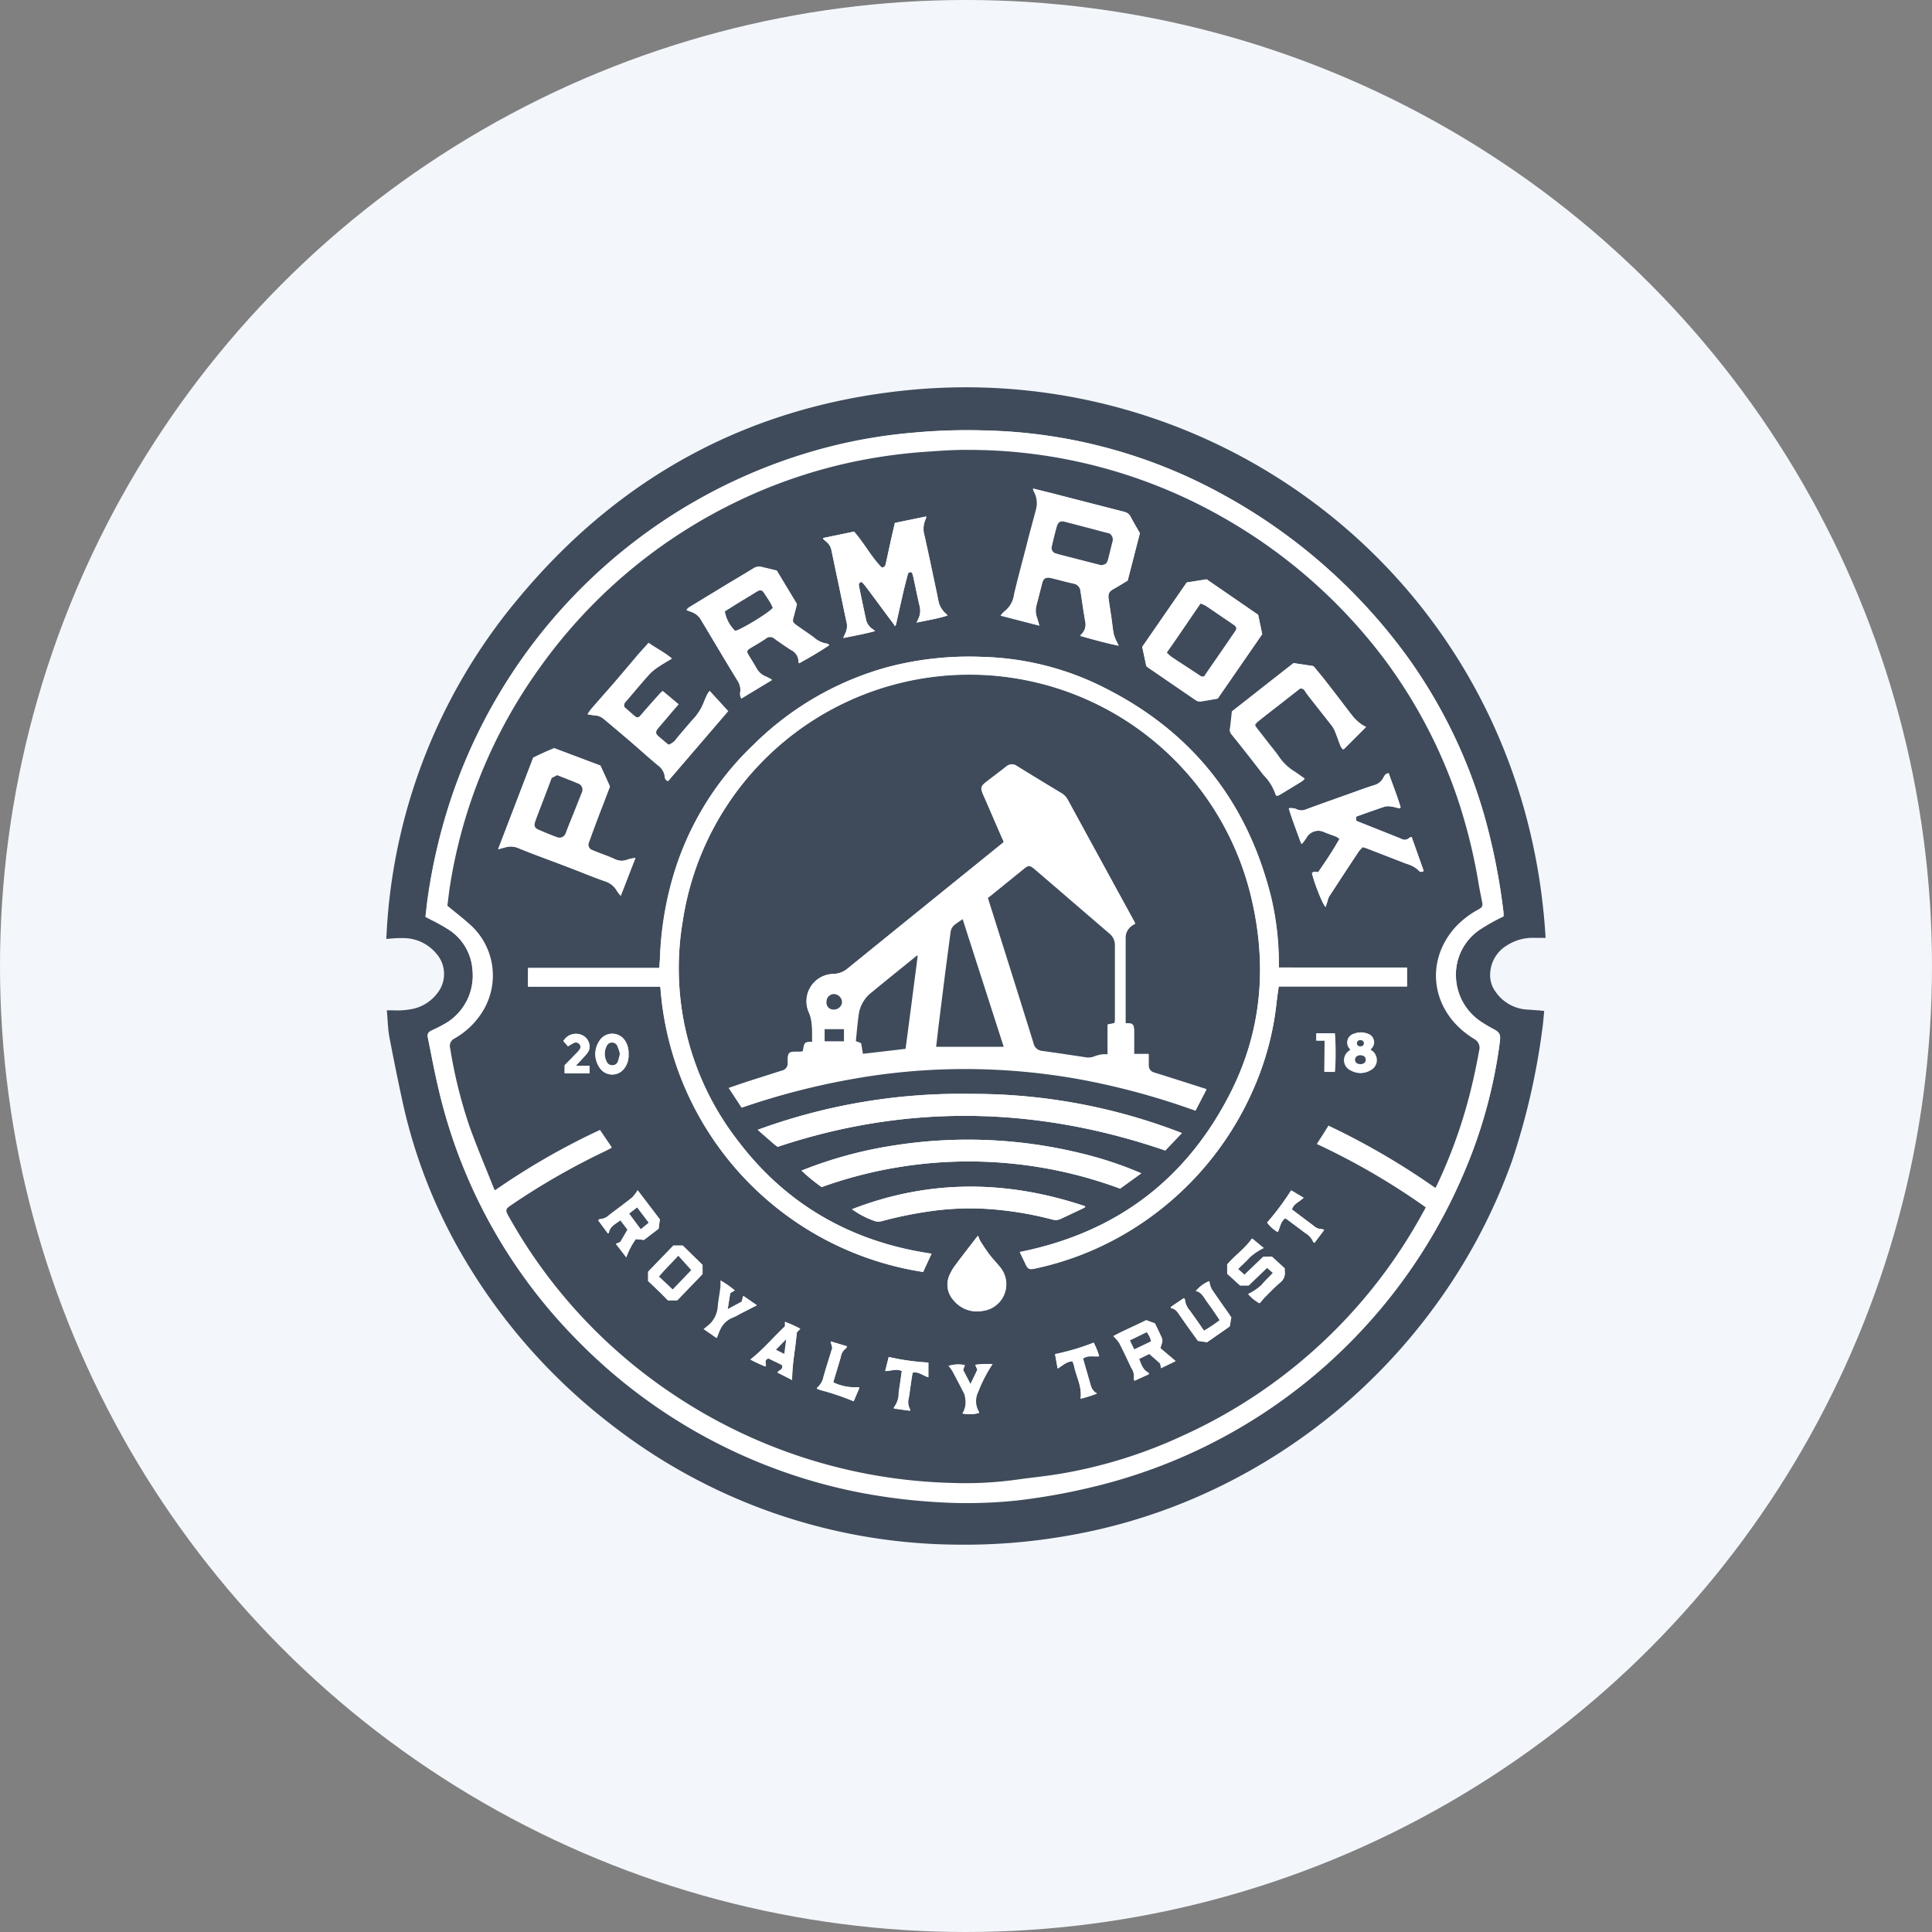 <?xml version='1.0' encoding='utf-8'?>
<svg xmlns="http://www.w3.org/2000/svg" id="Layer_1" data-name="Layer 1" viewBox="0 0 300 300" width="300" height="300"><rect x="0" y="0" width="300" height="300" fill="#808080" stroke="none"/><defs><clipPath id="bz_circular_clip"><circle cx="150.0" cy="150.0" r="150.0" /></clipPath></defs><g clip-path="url(#bz_circular_clip)"><rect x="-1.5" y="-1.5" width="303" height="303" fill="#f3f7fc" /><path d="M240,145.63h-1.62A7.44,7.44,0,0,0,234,146.8a5.34,5.34,0,0,0-2.61,4.53,4.29,4.29,0,0,0,.85,2.68,6.39,6.39,0,0,0,4.81,2.75l2,.14.73.08c-.09.94-.15,1.85-.28,2.74a108.73,108.73,0,0,1-4.71,20.53,88.41,88.41,0,0,1-12.6,23.41,90.37,90.37,0,0,1-33.42,27.47,87.44,87.44,0,0,1-23.37,7.4,91.8,91.8,0,0,1-17,1.32,88.34,88.34,0,0,1-53.54-18.68,90.48,90.48,0,0,1-23-26.13,82,82,0,0,1-9.4-24.18c-.71-3.27-1.37-6.55-2-9.85-.24-1.32-.26-2.69-.39-4.13H61a12,12,0,0,0,3.22-.25,6.46,6.46,0,0,0,3.62-2.32,4.79,4.79,0,0,0-.14-6.3,6.69,6.69,0,0,0-4.78-2.34,18.46,18.46,0,0,0-2.35.08l-.58.05A88,88,0,0,1,80.37,93.07c15.64-18.9,35.69-29.9,60.16-32.44C190.34,55.45,236.82,91.78,240,145.63Zm-6.53-3.34c0-.15,0-.4,0-.65a98.89,98.89,0,0,0-2.26-12.3,79.43,79.43,0,0,0-12.88-27.65,87,87,0,0,0-28.64-25,80,80,0,0,0-36.48-9.83,90.72,90.72,0,0,0-11.18.32,79.62,79.62,0,0,0-13.45,2.3A83.86,83.86,0,0,0,69.93,124.3a88.74,88.74,0,0,0-3.52,15.08c-.15,1-.24,2-.36,3l.78.41A29.29,29.29,0,0,1,70,144.57a8.15,8.15,0,0,1,3.42,6.13,8.63,8.63,0,0,1-4.08,8.1A22,22,0,0,1,67,160c-.52.28-.66.52-.55,1.07.55,2.66,1,5.32,1.67,8a81.68,81.68,0,0,0,21.34,38.76,83.91,83.91,0,0,0,44.16,23.86,91.28,91.28,0,0,0,11.53,1.45,74.6,74.6,0,0,0,12.77-.23,96.87,96.87,0,0,0,11.33-2,83.7,83.7,0,0,0,57.92-48.47,76.6,76.6,0,0,0,5.73-20.68c.14-1.16,0-1.45-1-2a17.93,17.93,0,0,1-1.71-1,8.7,8.7,0,0,1-4.09-6.84,8.47,8.47,0,0,1,3.83-7.72A33.86,33.86,0,0,1,233.47,142.29Z" fill="#3f4b5b" /><path d="M233.47,142.29a33.86,33.86,0,0,0-3.56,2,8.47,8.47,0,0,0-3.83,7.72,8.7,8.7,0,0,0,4.09,6.84,17.93,17.93,0,0,0,1.71,1c1,.55,1.15.84,1,2a76.6,76.6,0,0,1-5.73,20.68,83.7,83.7,0,0,1-57.92,48.47,96.87,96.87,0,0,1-11.33,2,74.6,74.6,0,0,1-12.77.23,91.28,91.28,0,0,1-11.53-1.45,83.91,83.91,0,0,1-44.16-23.86,81.68,81.68,0,0,1-21.34-38.76c-.62-2.64-1.12-5.3-1.67-8-.11-.55,0-.79.55-1.07a22,22,0,0,0,2.3-1.22,8.63,8.63,0,0,0,4.08-8.1A8.15,8.15,0,0,0,70,144.57a29.29,29.29,0,0,0-3.12-1.83l-.78-.41c.12-1,.21-2,.36-3a88.74,88.74,0,0,1,3.52-15.08,83.86,83.86,0,0,1,58.61-54.84A79.62,79.62,0,0,1,142,67.16a90.72,90.72,0,0,1,11.18-.32,80,80,0,0,1,36.48,9.83,87,87,0,0,1,28.64,25,79.43,79.43,0,0,1,12.88,27.65,98.89,98.89,0,0,1,2.26,12.3C233.46,141.89,233.46,142.14,233.47,142.29Zm-10.64,42.13c.08,0,.12-.07.14-.11s.16-.3.23-.45a78.1,78.1,0,0,0,4.5-12c.82-2.9,1.46-5.83,2-8.79a1.53,1.53,0,0,0-.71-1.75c-.34-.21-.68-.43-1-.66-5.76-4.13-6.72-11.53-1.93-16.8a14,14,0,0,1,3.52-2.69c.64-.35.7-.53.57-1.23-.19-.94-.38-1.87-.54-2.81a85.59,85.59,0,0,0-3.3-13.3,78.33,78.33,0,0,0-11.17-21.31,81.93,81.93,0,0,0-25.25-22.24,79.75,79.75,0,0,0-39.44-10.47c-2.39,0-4.78.16-7.17.33a83,83,0,0,0-9.82,1.33,79.23,79.23,0,0,0-19.74,6.72,80.45,80.45,0,0,0-30,25.6A79,79,0,0,0,69.9,137.21c-.19,1.13-.3,2.26-.45,3.38,1.09.9,2.15,1.74,3.18,2.63a10.6,10.6,0,0,1,2.16,14,12.15,12.15,0,0,1-4.25,4,1.28,1.28,0,0,0-.66,1.49,74.19,74.19,0,0,0,3,12.13c1.19,3.31,2.57,6.55,3.86,9.81,0,0,.07.05.14.1a109,109,0,0,1,16.23-9.39L95,178.12a1.21,1.21,0,0,1-.18.17c-.32.17-.63.35-1,.5A109.84,109.84,0,0,0,79.5,187c-1,.71-1.08.81-.45,1.93a80.11,80.11,0,0,0,25.72,27.69,81.4,81.4,0,0,0,42.75,13.59,58.45,58.45,0,0,0,10.41-.51c2.28-.32,4.59-.54,6.86-.93A74.3,74.3,0,0,0,183.5,223,80.15,80.15,0,0,0,221,188.28l.44-.8a107.94,107.94,0,0,0-16.92-9.84c.63-1,1.21-1.9,1.81-2.86A113.38,113.38,0,0,1,222.83,184.42Z" fill="#fff" /><path d="M222.83,184.42a113.38,113.38,0,0,0-16.55-9.64c-.6,1-1.18,1.87-1.81,2.86a107.94,107.94,0,0,1,16.92,9.84l-.44.8A80.15,80.15,0,0,1,183.5,223a74.3,74.3,0,0,1-18.71,5.82c-2.27.39-4.58.61-6.86.93a58.45,58.45,0,0,1-10.41.51,81.4,81.4,0,0,1-42.75-13.59,80.11,80.11,0,0,1-25.72-27.69c-.63-1.12-.6-1.22.45-1.93a109.84,109.84,0,0,1,14.32-8.22c.33-.15.64-.33,1-.5a1.21,1.21,0,0,0,.18-.17l-1.83-2.71A109,109,0,0,0,76.9,184.8c-.07-.05-.12-.07-.14-.1-1.29-3.26-2.67-6.5-3.86-9.81a74.19,74.19,0,0,1-3-12.13,1.28,1.28,0,0,1,.66-1.49,12.15,12.15,0,0,0,4.25-4,10.6,10.6,0,0,0-2.16-14c-1-.89-2.09-1.73-3.18-2.63.15-1.12.26-2.25.45-3.38a79,79,0,0,1,13.78-33.42,80.45,80.45,0,0,1,30-25.6,79.23,79.23,0,0,1,19.74-6.72,83,83,0,0,1,9.82-1.33c2.39-.17,4.78-.36,7.17-.33a79.75,79.75,0,0,1,39.44,10.47,81.93,81.93,0,0,1,25.25,22.24,78.33,78.33,0,0,1,11.17,21.31,85.59,85.59,0,0,1,3.3,13.3c.16.94.35,1.87.54,2.81.13.7.07.88-.57,1.23a14,14,0,0,0-3.52,2.69c-4.79,5.27-3.83,12.67,1.93,16.8.32.23.66.45,1,.66a1.53,1.53,0,0,1,.71,1.75c-.54,3-1.18,5.89-2,8.79a78.1,78.1,0,0,1-4.5,12c-.07.15-.15.31-.23.45S222.91,184.37,222.83,184.42Zm-67-53.66c-.25.21-.47.4-.7.58q-11.73,9.51-23.47,19a3.58,3.58,0,0,1-2.35.9,4.24,4.24,0,0,0-3.75,5.92c.68,1.49.49,3.06.55,4.61-1.22.05-1.22.05-1.45,1.47a1.85,1.85,0,0,1-.41.07c-.24,0-.47,0-.7,0-1,0-1.24.18-1.24,1.21V165a1.15,1.15,0,0,1-.94,1.25L115.9,168l-2.74.93,2,3.05a114.18,114.18,0,0,1,17.37-4.55,99.46,99.46,0,0,1,17.9-1.52,100.66,100.66,0,0,1,17.83,1.72,113.66,113.66,0,0,1,17.38,4.77l1.7-3.29-2.27-.73c-1.94-.62-3.88-1.24-5.82-1.84a1.15,1.15,0,0,1-.89-1.16c0-.3,0-.59,0-.89s0-.53,0-.85H176.1c0-.2,0-.35,0-.49,0-1,0-2.08,0-3.12s-.23-1.18-1.2-1.15c0,0-.07,0-.13-.08v-10c0-1.06,0-2.12,0-3.18a2.36,2.36,0,0,1,1.23-2.09l.28-.15c-.12-.25-.19-.4-.27-.54l-10.26-18.73a2.61,2.61,0,0,0-1-1c-2.29-1.38-4.57-2.76-6.84-4.17a1.32,1.32,0,0,0-1.69.09c-1,.78-2,1.53-3,2.3s-1,1-.53,2.14c1,2.21,1.93,4.42,2.89,6.64C155.71,130.34,155.78,130.53,155.87,130.76Zm42.72,19.47v-.68a44.36,44.36,0,0,0-1.2-10.27c-3.9-15.67-13.29-26.81-27.95-33.48A44.44,44.44,0,0,0,152.55,102a49.78,49.78,0,0,0-14.49,1.52,47.34,47.34,0,0,0-21.13,12.18,46,46,0,0,0-12.57,20.88,51.61,51.61,0,0,0-1.88,11.77c0,.63-.07,1.26-.11,1.95H82c0,1,0,1.94,0,2.91h20.55a48.26,48.26,0,0,0,40.81,44.3c.44-1,.85-1.87,1.3-2.84C132.15,192.84,122,187,114.48,177a43.63,43.63,0,0,1-8.47-33.9A45,45,0,0,1,194.44,140c2.3,10.23,1.43,20.17-3.32,29.59-6.85,13.57-17.82,21.83-32.77,24.83.32.68.63,1.28.9,1.9s.57.87,1.33.7a47,47,0,0,0,13.34-5,48.43,48.43,0,0,0,20.48-22.36,45.34,45.34,0,0,0,3.83-14c.09-.79.21-1.58.33-2.46h19.92v-2.91ZM177,82.79c-.51-.89-1-1.73-1.49-2.57a1.47,1.47,0,0,0-1-.75l-6-1.54-5.35-1.38-2.75-.68c0,.1,0,.14,0,.17s.11.28.18.41a3.73,3.73,0,0,1,.24,2.78c-.47,1.83-1,3.64-1.44,5.47-.65,2.51-1.33,5-1.93,7.55A4.08,4.08,0,0,1,155.91,95a3.44,3.44,0,0,0-.54.61l6,1.55c-.13-.46-.23-.82-.35-1.18a3.22,3.22,0,0,1-.12-1.87c.31-1.16.6-2.33.9-3.5.2-.8.59-1,1.4-.84,1.17.29,2.33.6,3.5.87a1.26,1.26,0,0,1,1.06,1.11c.24,1.57.46,3.14.73,4.7a2.13,2.13,0,0,1-.66,2.13s0,.11-.07.19c1.94.54,3.86,1.09,5.94,1.51a5.78,5.78,0,0,1-.28-.55,6.26,6.26,0,0,1-.49-1.21c-.17-.85-.24-1.72-.37-2.58s-.31-1.92-.43-2.89.08-1.18.87-1.63,1.41-.84,2.09-1.25Zm-59.34,92.65,2.47,2.16c.18.15.37.28.63.48,20.08-6.7,40.15-6.3,60.19.57l2.58-2.71a89.6,89.6,0,0,0-32.71-6.08A91.62,91.62,0,0,0,117.65,175.44ZM96.39,139.1l2.27-5.85a6.68,6.68,0,0,0-1.2.24,2.37,2.37,0,0,1-2-.06c-1.13-.52-2.33-.9-3.47-1.39a.88.88,0,0,1-.55-1.29c.56-1.55,1.13-3.09,1.72-4.64.5-1.3,1-2.6,1.54-4-.49-1.09-1-2.2-1.48-3.25l-7.17-2.7c-.61.26-1.16.48-1.7.73s-1.06.51-1.56.74c-1.81,4.74-3.61,9.42-5.45,14.22l1.11-.3a2.92,2.92,0,0,1,1.87.06c.89.36,1.77.71,2.66,1.05,1.9.72,3.81,1.42,5.7,2.15,1.74.66,3.46,1.38,5.22,2a3.21,3.21,0,0,1,1.88,1.5A5.44,5.44,0,0,0,96.39,139.1Zm28.07,42.67a28.31,28.31,0,0,0,3.14,2.56,67.54,67.54,0,0,1,46.34.24l3.29-2.38a57.34,57.34,0,0,0-9.25-3.08,73.9,73.9,0,0,0-29-1.27A65,65,0,0,0,124.46,181.77Zm3.37-98.23,0,.16.51.45a2.2,2.2,0,0,1,.76,1.22c.27,1.27.53,2.53.79,3.79.52,2.46,1,4.93,1.56,7.39a2.58,2.58,0,0,1-.2,1.85c-.1.17-.16.36-.3.68,1.7-.35,3.26-.62,4.95-1.08-.24-.19-.35-.28-.47-.36a2.44,2.44,0,0,1-1-1.7c0-.21-.1-.42-.14-.62-.29-1.39-.59-2.78-.87-4.16-.07-.32-.15-.65.36-.79a3.33,3.33,0,0,1,.46.46c1.53,2,3,4.07,4.56,6.11a2.86,2.86,0,0,1,.16.31c.12-.17.17-.22.18-.28.36-1.57.7-3.14,1.06-4.7.23-1,.49-2,.75-3,.08-.34.26-.53.68-.34.06.2.14.42.19.64.32,1.53.61,3.07,1,4.6a2.87,2.87,0,0,1-.24,2c-.07.14-.13.28-.23.52,1.66-.38,3.23-.59,4.79-1.11-.21-.28-.49-.46-.67-.71a3.87,3.87,0,0,1-.59-1,9.22,9.22,0,0,1-.31-1.36c-.65-3.11-1.29-6.22-2-9.32a3.62,3.62,0,0,1,.21-2.65,1.21,1.21,0,0,0,.05-.33l-4.86,1c-.24,1-.48,2-.7,3.06s-.47,2.15-.7,3.22c-.07.29-.13.6-.65.64-1.62-1.64-2.72-3.79-4.29-5.57Zm.93,16.65c-.07-.1-.08-.15-.11-.16a.43.43,0,0,0-.23-.1,3.94,3.94,0,0,1-2.07-1c-.9-.64-1.81-1.25-2.7-1.89-.57-.41-.6-.58-.41-1.25s.34-1.26.52-2l-3.14-5.21L118.19,88a1.63,1.63,0,0,0-1.26.28c-1.3.8-2.61,1.57-3.91,2.35l-6.08,3.69a2.47,2.47,0,0,0-.34.36c.28.11.46.2.66.26a2.81,2.81,0,0,1,1.67,1.37c1.86,3.1,3.7,6.22,5.59,9.3a2.61,2.61,0,0,1,.43,1.79,1.38,1.38,0,0,0,.17,1l4.77-2.88c-.42-.22-.71-.39-1-.51a2.76,2.76,0,0,1-1.39-1.24c-.4-.7-.83-1.38-1.25-2.07s-.27-.8.29-1.14c.79-.49,1.61-.94,2.38-1.46a1,1,0,0,1,1.34,0c.84.6,1.69,1.19,2.56,1.75a2,2,0,0,1,1.17,1.93s0,0,.14.13C125.68,102.12,127.25,101.22,128.76,100.19ZM178,103.43a2.53,2.53,0,0,0,.26.23c2.49,1.71,5,3.43,7.49,5.13a1.19,1.19,0,0,0,.72.14c.87-.12,1.74-.29,2.62-.44l6.91-10-.63-3-8-5.51-3.09.49-6.91,10Zm-74.24,17.85,9.33-10.86-2.87-3.13a3.87,3.87,0,0,0-.36.54c-.2.43-.4.85-.56,1.29a8.25,8.25,0,0,1-1.72,2.64c-.83.95-1.63,1.94-2.47,2.89a2.47,2.47,0,0,1-1.28,1c-.49-.41-1-.84-1.52-1.28s-.56-.73-.1-1.29c.67-.8,1.36-1.57,2-2.36.37-.44.75-.87,1.18-1.36l-2.46-2.06c-.16.15-.28.23-.38.34q-1.49,1.69-3,3.4c-.34.39-.63.46-1,.13s-1.08-.94-1.57-1.37a.77.77,0,0,1,.22-.86c1.23-1.43,2.43-2.88,3.69-4.28a8.36,8.36,0,0,1,1.47-1.18c.61-.42,1.25-.78,2-1.22-1.18-1-2.44-1.59-3.62-2.44-.54.61-1,1.15-1.52,1.7-1.3,1.53-2.59,3.07-3.9,4.59-1.16,1.34-2.34,2.67-3.5,4a9.07,9.07,0,0,0-.55.8c.48.07.84.14,1.19.17a2.32,2.32,0,0,1,1.33.55c1.32,1.13,2.65,2.25,4,3.38,1.48,1.27,2.92,2.58,4.42,3.83a2.55,2.55,0,0,1,1.06,1.72A.69.69,0,0,0,103.73,121.28Zm113.57,4.24.16-.15c-.53-1.79-1.24-3.53-1.85-5.29-.53,0-.68.43-.86.74a2.24,2.24,0,0,1-1.34,1.09c-.91.28-1.81.6-2.7.92-2.67,1-5.34,1.92-8,2.88a1.72,1.72,0,0,1-1.3,0,2.16,2.16,0,0,0-1.32-.19c.53,1.77,1.19,3.44,1.8,5.14a4.07,4.07,0,0,0,.21.41,8.05,8.05,0,0,0,.75-1,2.1,2.1,0,0,1,2.75-.85c.63.26,1.27.47,1.9.72a2.76,2.76,0,0,1,.46.33c-1,1.83-2.17,3.53-3.32,5.18-.64-.12-.64-.12-.95.13.33,1.46,1.66,4.89,2.12,5.26.1-.32.2-.6.29-.88a3.12,3.12,0,0,1,.24-.71q2.28-3.52,4.59-7a5.48,5.48,0,0,1,.65-.71l.57.18,6.27,2.43a4.33,4.33,0,0,1,1.82,1,.52.52,0,0,0,.8.09q-.93-2.59-1.87-5.27c-.19.07-.32.08-.38.15a1,1,0,0,1-1.22.14c-2.28-.92-4.56-1.82-6.84-2.73a.59.59,0,0,1-.17-.13l0-.59c1.49-.53,3-1.07,4.44-1.56a2.48,2.48,0,0,1,1.05,0C216.49,125.3,216.89,125.43,217.3,125.52Zm-5.19-12.64a5.71,5.71,0,0,1-.75-.43,7.68,7.68,0,0,1-1.12-1c-.91-1.12-1.76-2.28-2.64-3.42-.67-.87-1.35-1.73-2-2.59l-1.65-2-3.06-.46c-3.2,2.5-6.37,5-9.56,7.5-.09.86-.18,1.7-.28,2.54a1.11,1.11,0,0,0,.22.89c1.67,2.11,3.33,4.23,5,6.36a7.67,7.67,0,0,1,1.88,3c0,.09.12.17.19.27a1.4,1.4,0,0,0,.31-.09c1.2-.72,2.39-1.44,3.58-2.18a1.64,1.64,0,0,0,.35-.38c-.65-.45-1.22-.88-1.83-1.26a7.84,7.84,0,0,1-2.19-2.18c-.5-.71-1.05-1.38-1.59-2.06l-2-2.58a1.11,1.11,0,0,1-.09-.28,3.38,3.38,0,0,1,.45-.5c1-.81,2-1.59,3.05-2.39l3.52-2.75a.7.7,0,0,1,.83.36,6.8,6.8,0,0,0,.47.68c1.24,1.59,2.49,3.16,3.73,4.75a4,4,0,0,1,.5.94c.3.73.54,1.47.83,2.2a3.34,3.34,0,0,0,.39.53Zm-79.82,74.89a13.53,13.53,0,0,0,3.45,1.8,1.8,1.8,0,0,0,1.17.05,62.43,62.43,0,0,1,8.34-1.65,44.06,44.06,0,0,1,7.87-.26,53.12,53.12,0,0,1,10.33,1.67,1.8,1.8,0,0,0,1.29-.13l3.33-1.57a4,4,0,0,0,.41-.23l0-.15C156.36,183.23,144.31,183.11,132.29,187.77Zm19.59,4.1-.29.32c-1.08,1.41-2.18,2.81-3.24,4.24a7,7,0,0,0-.85,1.41,3.6,3.6,0,0,0,.58,4.09,4.66,4.66,0,0,0,4.44,1.63,4.17,4.17,0,0,0,2.77-6.79c-.48-.59-1-1.14-1.49-1.74s-1.06-1.48-1.55-2.24A4.4,4.4,0,0,1,151.88,191.87Zm44.27,3.28c-1,.91-1.93,1.85-2.91,2.79l-1-.9c.64-.64,1.29-1.19,1.83-1.82a9.5,9.5,0,0,1,2.15-1.44l-1.8-1.48c-1.1,1.6-2.64,2.63-3.82,4v1.46l2,1.82h1.31l2.86-2.75.92.79c-.63.66-1.25,1.24-1.78,1.89a8.26,8.26,0,0,1-2.07,1.39,6.17,6.17,0,0,0,1.77,1.44c.33-.39.62-.77,1-1.12.7-.7,1.39-1.42,2.15-2.06a1.88,1.88,0,0,0,.72-1.84c0-.08,0-.16,0-.38l-2-1.83ZM178.37,213.4l0-.16c-.94-.44-1.17-1.33-1.52-2.2l1.61-.78,1.68,1.48.14.73,2.24-1.08-2.37-2a7.24,7.24,0,0,0,.27-.84,1.26,1.26,0,0,0,0-.67c-.35-.79-.73-1.56-1.1-2.33L178,205c-1.71.86-3.47,1.59-5.11,2.48a6.42,6.42,0,0,1,.94,1.1c.65,1.26,1.24,2.55,1.85,3.83a2.32,2.32,0,0,1,.39,1.68c0,.06,0,.15.09.32ZM97.25,195.24a11.41,11.41,0,0,1,1.47-2.83l1.27.12,2.28-1.73.19-1.45L99,184.83a6.18,6.18,0,0,1-.88,1.14c-1.16.93-2.36,1.8-3.54,2.7a2.2,2.2,0,0,1-1.47.64c-.06,0-.12.09-.24.18l1.48,2,.16,0c.16-1.09,1.06-1.42,1.81-2l1.11,1.45-1.12,1.92-.69.29Zm3.39,3.67c1.06,1,2.1,2,3.08,3h1.46c1.33-1.38,2.64-2.73,3.92-4.07v-1.43l-3.07-3h-1.47l-3.92,4.06Zm81.19,4v.19c.86.1,1.16.8,1.58,1.37.22.31.44.62.65.94l2,2.78,1.41.21,3.5-2.44.24-1.4-.37-.55c-.89-1.27-1.78-2.53-2.65-3.81a3.62,3.62,0,0,1-.32-.87c0-.13-.06-.27-.09-.41a5.56,5.56,0,0,0-2.06,1.53c.77.12,1.1.72,1.48,1.28s.66.94,1,1.4L189.4,205a25,25,0,0,1-2.46,1.64c-.76-1.08-1.46-2.11-2.19-3.12a3.22,3.22,0,0,1-.79-1.83s-.06,0-.16-.11ZM123,214.29c0-2.61.53-5,.74-7.38l.54-.59a19.9,19.9,0,0,0-2.36-1.07l0,.69c-1.78,1.67-3.35,3.59-5.37,5.16a20.83,20.83,0,0,0,2.36,1.09c.07-.51-.27-1.08.46-1.25l2.07,1c.26.71-.42.75-.69,1.18Zm15-3.58-.56,2.18c.93,0,1.73-.41,2.58,0-.16,1.13-.32,2.26-.49,3.39a3.4,3.4,0,0,1-.73,2.23.79.79,0,0,0,0,.2l2.42.34.13-.12a2.35,2.35,0,0,1-.24-1.91c.16-1,.29-2.05.45-3.07,0-.29.1-.57.15-.82.94-.18,1.57.47,2.43.72v-2.28A36.21,36.21,0,0,1,138,210.71Zm28.54.68c.08.25.19.5.25.76.34,1.65,1.27,3.18,1,5.06a20.49,20.49,0,0,0,2.55-.8c-.87-.51-1-1.31-1.18-2-.12-.4-.24-.81-.35-1.22-.22-.74-.43-1.49-.64-2.21.8-.58,1.66-.24,2.51-.36a12.56,12.56,0,0,0-.85-2.1,36,36,0,0,1-6,1.78l.4,2.23C165,212.05,165.62,211.39,166.55,211.39Zm33-22.23c.12.08.23.14.32.21l2.85,2.13a2.78,2.78,0,0,1,1.21,1.41s.07,0,.18.08l1.5-2c-.22-.08-.32-.14-.41-.13a1.75,1.75,0,0,1-1.21-.49l-2.08-1.56-1.32-1c.3-.93,1.19-1.17,1.82-1.81l-1.93-1.15a41.23,41.23,0,0,1-3.73,5,5.69,5.69,0,0,0,1.66,1.48C198.78,190.59,198.83,189.7,199.58,189.16ZM212.8,163a1.71,1.71,0,0,1,.11-.17,1.39,1.39,0,0,0-.61-2.31,2.79,2.79,0,0,0-2.05,0,1.41,1.41,0,0,0-.69,2.33.45.45,0,0,1,.08.17.83.83,0,0,1-.14.13,1.75,1.75,0,0,0,.29,3.1,3,3,0,0,0,3-.07,1.74,1.74,0,0,0,.94-1.62A1.81,1.81,0,0,0,212.8,163Zm-58.68,48.81a14.47,14.47,0,0,0-2.66.11l.33.76-1.07,2.25c-.44-.85-.82-1.57-1.15-2.22l.27-.74a5,5,0,0,0-2.52.12,6.74,6.74,0,0,1,.57.75c.62,1.16,1.23,2.32,1.82,3.49a1.71,1.71,0,0,1,.18.66,3.27,3.27,0,0,1-.42,2.49,5.93,5.93,0,0,0,2.56-.07.47.47,0,0,0,0-.17,3.23,3.23,0,0,1-.13-3.1A22.45,22.45,0,0,1,154.12,211.82Zm-42.22-13c0,.55,0,.95,0,1.34-.1.86-.28,1.72-.36,2.58a4.28,4.28,0,0,1-1.11,2.69,12.14,12.14,0,0,1-1.1.93l2,1.39c.22-.54.37-1,.6-1.45a3.58,3.58,0,0,1,1.94-1.73,8.82,8.82,0,0,0,1-.51l2.68-1.38-2.1-1.45-.21.87L113,203.3l.4-2.5.7-.43A15.37,15.37,0,0,0,111.9,198.84Zm21.51,16.76,0-.18a8,8,0,0,1-4-.74c0-.19.07-.31.1-.43.36-1.18.72-2.35,1.06-3.53a2,2,0,0,1,.79-1.33c.07,0,.09-.16.18-.32l-2.55-.76.26,1c-.45,1.46-.93,2.95-1.36,4.46a3,3,0,0,1-1,1.73s0,.08,0,.17l.57.2a39.93,39.93,0,0,1,5.11,1.73ZM97.6,163.65a3.46,3.46,0,0,0-.39-1.79,2.36,2.36,0,0,0-4.16-.17,3.66,3.66,0,0,0,0,4,2.33,2.33,0,0,0,4,.07A3.28,3.28,0,0,0,97.6,163.65Zm-9.4-1.18a10,10,0,0,1,.92-.55.7.7,0,0,1,.86.22.65.65,0,0,1,0,.83,5.37,5.37,0,0,1-.66.77c-.56.6-1.14,1.18-1.65,1.7v1.24c1.32,0,2.6,0,3.86,0v-1.16H89.4l.57-.61c.39-.42.79-.83,1.15-1.27a1.66,1.66,0,0,0,.4-1.42,2,2,0,0,0-1.65-1.62,2.23,2.23,0,0,0-2.39,1.08Zm117.48-.89v4.86h1.61a39.23,39.23,0,0,0,0-6h-2.86v1.13Z" fill="#3f4b5b" /><path d="M155.87,130.76c-.09-.23-.16-.42-.25-.61-1-2.22-1.93-4.43-2.89-6.64-.52-1.17-.47-1.37.53-2.14s2-1.52,3-2.3a1.32,1.32,0,0,1,1.69-.09c2.27,1.41,4.55,2.79,6.84,4.17a2.61,2.61,0,0,1,1,1L176,142.92c.08.14.15.29.27.54l-.28.15a2.36,2.36,0,0,0-1.23,2.09c0,1.06,0,2.12,0,3.18v10c.06,0,.09.08.13.08,1,0,1.2.18,1.2,1.15s0,2.08,0,3.12c0,.14,0,.29,0,.49h2.27c0,.32,0,.58,0,.85s0,.59,0,.89a1.15,1.15,0,0,0,.89,1.16c1.94.6,3.88,1.22,5.82,1.84l2.27.73-1.7,3.29a113.66,113.66,0,0,0-17.38-4.77A100.66,100.66,0,0,0,150.44,166a99.46,99.46,0,0,0-17.9,1.52A114.18,114.18,0,0,0,115.17,172l-2-3.05,2.74-.93,5.51-1.75a1.15,1.15,0,0,0,.94-1.25v-.51c0-1,.19-1.21,1.24-1.21.23,0,.46,0,.7,0a1.85,1.85,0,0,0,.41-.07c.23-1.42.23-1.42,1.45-1.47-.06-1.55.13-3.12-.55-4.61a4.24,4.24,0,0,1,3.75-5.92,3.58,3.58,0,0,0,2.35-.9q11.72-9.53,23.47-19C155.4,131.16,155.62,131,155.87,130.76Zm17.19,28.08a4.75,4.75,0,0,0,0-.51c0-3.82,0-7.63,0-11.44a2.31,2.31,0,0,0-.93-2c-3.89-3.31-7.75-6.65-11.63-10-.65-.56-.87-.57-1.54,0l-5.23,4.24-.38.27.21.71c2.3,7.29,4.61,14.58,6.87,21.88a1.5,1.5,0,0,0,1.42,1.19c2.27.28,4.53.62,6.79,1A2.52,2.52,0,0,0,170,164a5.53,5.53,0,0,1,1.22-.27,4.75,4.75,0,0,1,.77,0v-4.64Zm-23.58-16.11c-.45.32-.86.59-1.23.88a1.76,1.76,0,0,0-.65,1.2c-.26,2-.53,4-.79,6q-.56,4.35-1.09,8.69c-.12,1-.23,2-.36,3.06h10.49Zm-7,5.7-.13-.06-1.66,1.35c-1.78,1.44-3.56,2.87-5.32,4.33a5.27,5.27,0,0,0-2,3.1c-.25,1.49-.35,3-.51,4.51l.82.32.28,1.65,6.62-.77C141.26,158,141.88,153.22,142.5,148.43Zm-11.45,11.38h-3v1.88h3Zm-2.7-4.25a1.05,1.05,0,0,0,1.08,1.2,1.26,1.26,0,0,0,1.32-1.1,1.3,1.3,0,0,0-1.27-1.3A1.15,1.15,0,0,0,128.35,155.56Z" fill="#fff" /><path d="M198.59,150.23h19.89v2.91H198.56c-.12.88-.24,1.67-.33,2.46a45.34,45.34,0,0,1-3.83,14A48.43,48.43,0,0,1,173.92,192a47,47,0,0,1-13.34,5c-.76.17-1,0-1.33-.7s-.58-1.22-.9-1.9c15-3,25.92-11.26,32.77-24.83,4.75-9.42,5.62-19.36,3.32-29.59A45,45,0,0,0,106,143.09a43.63,43.63,0,0,0,8.47,33.9c7.52,10,17.67,15.85,30.17,17.68-.45,1-.86,1.87-1.3,2.84a48.26,48.26,0,0,1-40.81-44.3H82c-.08-1,0-1.88,0-2.91h20.41c0-.69.08-1.32.11-1.95a51.61,51.61,0,0,1,1.88-11.77,46,46,0,0,1,12.57-20.88,47.34,47.34,0,0,1,21.13-12.18A49.78,49.78,0,0,1,152.55,102a44.44,44.44,0,0,1,16.89,3.81c14.66,6.67,24.05,17.81,27.95,33.48a44.36,44.36,0,0,1,1.2,10.27Z" fill="#fff" /><path d="M177,82.79l-1.88,7.34c-.68.41-1.37.85-2.09,1.25s-1,.72-.87,1.63.29,1.93.43,2.89.2,1.73.37,2.58a6.26,6.26,0,0,0,.49,1.21,5.78,5.78,0,0,0,.28.55c-2.08-.42-4-1-5.94-1.51,0-.08,0-.16.07-.19a2.13,2.13,0,0,0,.66-2.13c-.27-1.56-.49-3.13-.73-4.7a1.26,1.26,0,0,0-1.06-1.11c-1.17-.27-2.33-.58-3.5-.87-.81-.2-1.2,0-1.4.84-.3,1.17-.59,2.34-.9,3.5a3.22,3.22,0,0,0,.12,1.87c.12.36.22.72.35,1.18l-6-1.55a3.44,3.44,0,0,1,.54-.61,4.08,4.08,0,0,0,1.58-2.71c.6-2.53,1.28-5,1.93-7.55.48-1.83,1-3.64,1.44-5.47a3.73,3.73,0,0,0-.24-2.78c-.07-.13-.12-.27-.18-.41s0-.07,0-.17l2.75.68,5.35,1.38,6,1.54a1.47,1.47,0,0,1,1,.75C176,81.06,176.48,81.9,177,82.79Zm-4.73,0c-1.22-.3-2.37-.57-3.52-.87s-2.21-.59-3.32-.86c-.76-.19-1.12,0-1.33.76-.28,1-.52,2-.75,3a.87.87,0,0,0,.65,1.13c.38.12.77.22,1.16.32l5.85,1.5c.74-.13.9-.28,1.1-1.08s.41-1.65.61-2.47A1.12,1.12,0,0,0,172.26,82.83Z" fill="#fff" /><path d="M117.65,175.44a91.62,91.62,0,0,1,33.16-5.58,89.6,89.6,0,0,1,32.71,6.08l-2.58,2.71c-20-6.87-40.11-7.27-60.19-.57-.26-.2-.45-.33-.63-.48Z" fill="#fff" /><path d="M96.39,139.1a5.44,5.44,0,0,1-.59-.75,3.21,3.21,0,0,0-1.88-1.5c-1.76-.61-3.48-1.33-5.22-2-1.89-.73-3.8-1.43-5.7-2.15-.89-.34-1.77-.69-2.66-1.05a2.92,2.92,0,0,0-1.87-.06l-1.11.3c1.84-4.8,3.64-9.48,5.45-14.22.5-.23,1-.5,1.56-.74s1.09-.47,1.7-.73l7.17,2.7c.48,1,1,2.16,1.48,3.25-.53,1.35-1,2.65-1.54,4-.59,1.55-1.16,3.09-1.72,4.64A.88.88,0,0,0,92,132c1.14.49,2.34.87,3.47,1.39a2.37,2.37,0,0,0,2,.06,6.68,6.68,0,0,1,1.2-.24ZM85.67,120.81l-1.32,3.58c-.41,1.09-.85,2.17-1.23,3.27-.21.62,0,1,.58,1.21.94.4,1.88.78,2.83,1.14a1,1,0,0,0,1.33-.6c.17-.45.34-.9.52-1.36.65-1.67,1.31-3.35,2-5a1,1,0,0,0-.53-1.34c-1.07-.45-2.16-.86-3.31-1.32Z" fill="#fff" /><path d="M124.46,181.77a65,65,0,0,1,14.5-3.93,73.9,73.9,0,0,1,29,1.27,57.34,57.34,0,0,1,9.25,3.08l-3.29,2.38a67.54,67.54,0,0,0-46.34-.24A28.31,28.31,0,0,1,124.46,181.77Z" fill="#fff" /><path d="M127.83,83.54l4.78-1c1.57,1.78,2.67,3.93,4.29,5.57.52,0,.58-.35.65-.64.23-1.07.46-2.15.7-3.22s.46-2,.7-3.06l4.86-1a1.21,1.21,0,0,1-.05.33,3.62,3.62,0,0,0-.21,2.65c.67,3.1,1.31,6.21,2,9.32a9.22,9.22,0,0,0,.31,1.36,3.87,3.87,0,0,0,.59,1c.18.25.46.43.67.71-1.56.52-3.13.73-4.79,1.11.1-.24.16-.38.23-.52a2.87,2.87,0,0,0,.24-2c-.35-1.53-.64-3.07-1-4.6-.05-.22-.13-.44-.19-.64-.42-.19-.6,0-.68.34-.26,1-.52,2-.75,3-.36,1.56-.7,3.13-1.06,4.7,0,.06-.06.11-.18.28a2.86,2.86,0,0,0-.16-.31c-1.52-2-3-4.08-4.56-6.11a3.33,3.33,0,0,0-.46-.46c-.51.14-.43.47-.36.79.28,1.38.58,2.77.87,4.16,0,.2.11.41.14.62a2.44,2.44,0,0,0,1,1.7c.12.08.23.17.47.36-1.69.46-3.25.73-4.95,1.08.14-.32.2-.51.3-.68a2.58,2.58,0,0,0,.2-1.85c-.53-2.46-1-4.93-1.56-7.39-.26-1.26-.52-2.52-.79-3.79a2.2,2.2,0,0,0-.76-1.22l-.51-.45Z" fill="#fff" /><path d="M128.76,100.19c-1.51,1-3.08,1.93-4.64,2.81-.09-.08-.14-.11-.14-.13a2,2,0,0,0-1.17-1.93c-.87-.56-1.72-1.15-2.56-1.75a1,1,0,0,0-1.34,0c-.77.52-1.59,1-2.38,1.46-.56.34-.62.59-.29,1.14s.85,1.37,1.25,2.07a2.76,2.76,0,0,0,1.39,1.24c.3.12.59.29,1,.51l-4.77,2.88a1.38,1.38,0,0,1-.17-1,2.61,2.61,0,0,0-.43-1.79c-1.89-3.08-3.73-6.2-5.59-9.3A2.81,2.81,0,0,0,107.26,95c-.2-.06-.38-.15-.66-.26a2.47,2.47,0,0,1,.34-.36L113,90.67c1.3-.78,2.61-1.55,3.91-2.35a1.63,1.63,0,0,1,1.26-.28l2.43.57,3.14,5.21c-.18.69-.34,1.32-.52,2s-.16.84.41,1.25c.89.64,1.8,1.25,2.7,1.89a3.94,3.94,0,0,0,2.07,1,.43.43,0,0,1,.23.1S128.69,100.09,128.76,100.19ZM120,94.35c-.09-.19-.17-.43-.29-.64-.32-.52-.65-1-1-1.56s-.62-.63-1.24-.25c-1,.62-2,1.22-3,1.83l-1.89,1.19a5.58,5.58,0,0,0,1.59,3C114.81,97.9,119.57,95,120,94.35Z" fill="#fff" /><path d="M178,103.43l-.64-3,6.91-10,3.09-.49,8,5.51.63,3-6.91,10c-.88.15-1.75.32-2.62.44a1.19,1.19,0,0,1-.72-.14c-2.5-1.7-5-3.42-7.49-5.13A2.53,2.53,0,0,1,178,103.43Zm8.45-9.7c-1.77,2.56-3.47,5-5.23,7.6a6.88,6.88,0,0,0,.74.67c1.5,1,3,2,4.61,3.1l.42,0c.56-.83,1.1-1.61,1.64-2.39q1.6-2.32,3.2-4.66c.26-.38.2-.64-.18-.91l-4.4-3A4.93,4.93,0,0,0,186.42,93.73Z" fill="#fff" /><path d="M103.73,121.28a.69.69,0,0,1-.52-.71,2.55,2.55,0,0,0-1.06-1.72c-1.5-1.25-2.94-2.56-4.42-3.83-1.31-1.13-2.64-2.25-4-3.38a2.32,2.32,0,0,0-1.33-.55c-.35,0-.71-.1-1.19-.17a9.07,9.07,0,0,1,.55-.8c1.16-1.34,2.34-2.67,3.5-4,1.31-1.52,2.6-3.06,3.9-4.59.48-.55,1-1.09,1.52-1.7,1.18.85,2.44,1.47,3.62,2.44-.71.44-1.35.8-2,1.22a8.36,8.36,0,0,0-1.47,1.18c-1.26,1.4-2.46,2.85-3.69,4.28a.77.77,0,0,0-.22.86c.49.43,1,.92,1.57,1.37s.69.26,1-.13q1.47-1.71,3-3.4c.1-.11.22-.19.38-.34l2.46,2.06c-.43.49-.81.92-1.18,1.36-.68.79-1.37,1.56-2,2.36-.46.56-.44.81.1,1.29s1,.87,1.52,1.28a2.47,2.47,0,0,0,1.28-1c.84-1,1.64-1.94,2.47-2.89a8.25,8.25,0,0,0,1.72-2.64c.16-.44.36-.86.56-1.29a3.87,3.87,0,0,1,.36-.54l2.87,3.13Z" fill="#fff" /><path d="M217.3,125.52c-.41-.09-.81-.22-1.22-.28a2.48,2.48,0,0,0-1.05,0c-1.48.49-2.95,1-4.44,1.56l0,.59a.59.59,0,0,0,.17.13c2.28.91,4.56,1.81,6.84,2.73a1,1,0,0,0,1.22-.14c.06-.07.19-.08.38-.15q.95,2.67,1.87,5.27a.52.52,0,0,1-.8-.09,4.33,4.33,0,0,0-1.82-1l-6.27-2.43-.57-.18a5.48,5.48,0,0,0-.65.71q-2.31,3.49-4.59,7a3.12,3.12,0,0,0-.24.71c-.09.28-.19.56-.29.88-.46-.37-1.79-3.8-2.12-5.26.31-.25.31-.25.95-.13,1.15-1.65,2.28-3.35,3.32-5.18a2.76,2.76,0,0,0-.46-.33c-.63-.25-1.27-.46-1.9-.72a2.1,2.1,0,0,0-2.75.85,8.05,8.05,0,0,1-.75,1,4.07,4.07,0,0,1-.21-.41c-.61-1.7-1.27-3.37-1.8-5.14a2.16,2.16,0,0,1,1.32.19,1.72,1.72,0,0,0,1.3,0c2.66-1,5.33-1.93,8-2.88.89-.32,1.79-.64,2.7-.92a2.24,2.24,0,0,0,1.34-1.09c.18-.31.33-.7.86-.74.61,1.76,1.32,3.5,1.85,5.29Z" fill="#fff" /><path d="M212.11,112.88l-3.57,3.53a3.34,3.34,0,0,1-.39-.53c-.29-.73-.53-1.47-.83-2.2a4,4,0,0,0-.5-.94c-1.24-1.59-2.49-3.16-3.73-4.75a6.8,6.8,0,0,1-.47-.68.7.7,0,0,0-.83-.36l-3.52,2.75c-1,.8-2,1.58-3.05,2.39a3.38,3.38,0,0,0-.45.5,1.11,1.11,0,0,0,.09.28l2,2.58c.54.68,1.09,1.35,1.59,2.06a7.84,7.84,0,0,0,2.19,2.18c.61.38,1.18.81,1.83,1.26a1.64,1.64,0,0,1-.35.38c-1.19.74-2.38,1.46-3.58,2.18a1.4,1.4,0,0,1-.31.09c-.07-.1-.17-.18-.19-.27a7.67,7.67,0,0,0-1.88-3c-1.63-2.13-3.29-4.25-5-6.36A1.11,1.11,0,0,1,191,113c.1-.84.19-1.68.28-2.54,3.19-2.5,6.36-5,9.56-7.5l3.06.46,1.65,2c.68.86,1.36,1.72,2,2.59.88,1.14,1.73,2.3,2.64,3.42a7.68,7.68,0,0,0,1.12,1A5.71,5.71,0,0,0,212.11,112.88Z" fill="#fff" /><path d="M132.29,187.77c12-4.66,24.07-4.54,36.17-.47l0,.15a4,4,0,0,1-.41.23l-3.33,1.57a1.8,1.8,0,0,1-1.29.13,53.12,53.12,0,0,0-10.33-1.67,44.06,44.06,0,0,0-7.87.26,62.43,62.43,0,0,0-8.34,1.65,1.8,1.8,0,0,1-1.17-.05A13.53,13.53,0,0,1,132.29,187.77Z" fill="#fff" /><path d="M151.88,191.87a4.4,4.4,0,0,0,.37.92c.49.76,1,1.52,1.55,2.24s1,1.15,1.49,1.74a4.17,4.17,0,0,1-2.77,6.79,4.66,4.66,0,0,1-4.44-1.63,3.6,3.6,0,0,1-.58-4.09,7,7,0,0,1,.85-1.41c1.06-1.43,2.16-2.83,3.24-4.24Z" fill="#fff" /><path d="M196.15,195.15h1.28l2,1.83c0,.22,0,.3,0,.38a1.88,1.88,0,0,1-.72,1.84c-.76.64-1.45,1.36-2.15,2.06-.34.35-.63.73-1,1.12a6.17,6.17,0,0,1-1.77-1.44,8.26,8.26,0,0,0,2.07-1.39c.53-.65,1.15-1.23,1.78-1.89l-.92-.79-2.86,2.75h-1.31l-2-1.82v-1.46c1.18-1.41,2.72-2.44,3.82-4l1.8,1.48a9.5,9.5,0,0,0-2.15,1.44c-.54.63-1.19,1.18-1.83,1.82l1,.9C194.22,197,195.19,196.06,196.15,195.15Z" fill="#fff" /><path d="M178.37,213.4l-2.23,1c0-.17-.11-.26-.09-.32a2.32,2.32,0,0,0-.39-1.68c-.61-1.28-1.2-2.57-1.85-3.83a6.42,6.42,0,0,0-.94-1.1c1.64-.89,3.4-1.62,5.11-2.48l1.37.49c.37.77.75,1.54,1.1,2.33a1.26,1.26,0,0,1,0,.67,7.24,7.24,0,0,1-.27.84l2.37,2-2.24,1.08-.14-.73-1.68-1.48-1.61.78c.35.87.58,1.76,1.52,2.2Zm-2.24-3.88,2.6-1.25a3.71,3.71,0,0,0-.67-1.4l-2.6,1.27Z" fill="#fff" /><path d="M97.25,195.24l-1.6-2.1.69-.29,1.12-1.92-1.11-1.45c-.75.59-1.65.92-1.81,2l-.16,0-1.48-2c.12-.09.18-.18.24-.18a2.2,2.2,0,0,0,1.47-.64c1.18-.9,2.38-1.77,3.54-2.7a6.18,6.18,0,0,0,.88-1.14l3.43,4.52-.19,1.45L100,192.53l-1.27-.12A11.41,11.41,0,0,0,97.25,195.24Zm.46-6.79,1.79,2.37,1.22-1-1.79-2.36Z" fill="#fff" /><path d="M100.64,198.91v-1.44l3.92-4.06H106l3.07,3v1.43c-1.28,1.34-2.59,2.69-3.92,4.07h-1.46C102.74,200.91,101.7,199.92,100.64,198.91Zm4.69-3.9c-1,1.12-2.06,2.09-3,3.18l2.13,2,2.87-3Z" fill="#fff" /><path d="M181.83,202.94l2-1.36c.1.07.16.09.16.11a3.22,3.22,0,0,0,.79,1.83c.73,1,1.43,2,2.19,3.12A25,25,0,0,0,189.4,205l-1.26-1.84c-.33-.46-.68-.92-1-1.4s-.71-1.16-1.48-1.28a5.56,5.56,0,0,1,2.06-1.53c0,.14.05.28.09.41a3.62,3.62,0,0,0,.32.87c.87,1.28,1.76,2.54,2.65,3.81l.37.55-.24,1.4-3.5,2.44-1.41-.21-2-2.78c-.21-.32-.43-.63-.65-.94-.42-.57-.72-1.27-1.58-1.37Z" fill="#fff" /><path d="M123,214.29l-2.3-1.16c.27-.43,1-.47.69-1.18l-2.07-1c-.73.17-.39.74-.46,1.25a20.83,20.83,0,0,1-2.36-1.09c2-1.57,3.59-3.49,5.37-5.16l0-.69a19.9,19.9,0,0,1,2.36,1.07l-.54.59C123.57,209.28,123,211.68,123,214.29Zm-1.26-4.06.29-2.26-1.57,1.62Z" fill="#fff" /><path d="M138,210.71a36.21,36.21,0,0,0,6.17.87v2.28c-.86-.25-1.49-.9-2.43-.72-.05.25-.11.53-.15.82-.16,1-.29,2-.45,3.07a2.35,2.35,0,0,0,.24,1.91l-.13.12-2.42-.34a.79.79,0,0,1,0-.2,3.4,3.4,0,0,0,.73-2.23c.17-1.13.33-2.26.49-3.39-.85-.42-1.65,0-2.58,0Z" fill="#fff" /><path d="M166.55,211.39c-.93,0-1.52.66-2.32,1.09l-.4-2.23a36,36,0,0,0,6-1.78,12.56,12.56,0,0,1,.85,2.1c-.85.12-1.71-.22-2.51.36.21.72.42,1.47.64,2.21.11.41.23.82.35,1.22.22.74.31,1.54,1.18,2a20.49,20.49,0,0,1-2.55.8c.24-1.88-.69-3.41-1-5.06C166.74,211.89,166.63,211.64,166.55,211.39Z" fill="#fff" /><path d="M199.58,189.16c-.75.54-.8,1.43-1.14,2.15a5.69,5.69,0,0,1-1.66-1.48,41.23,41.23,0,0,0,3.73-5l1.93,1.15c-.63.64-1.52.88-1.82,1.81l1.32,1,2.08,1.56a1.75,1.75,0,0,0,1.21.49c.09,0,.19.05.41.13l-1.5,2c-.11-.05-.18-.06-.18-.08a2.78,2.78,0,0,0-1.21-1.41l-2.85-2.13C199.81,189.3,199.7,189.24,199.58,189.16Z" fill="#fff" /><path d="M212.8,163a1.81,1.81,0,0,1,1,1.54,1.74,1.74,0,0,1-.94,1.62,3,3,0,0,1-3,.07,1.75,1.75,0,0,1-.29-3.1.83.83,0,0,0,.14-.13.45.45,0,0,0-.08-.17,1.41,1.41,0,0,1,.69-2.33,2.79,2.79,0,0,1,2.05,0,1.39,1.39,0,0,1,.61,2.31A1.71,1.71,0,0,0,212.8,163Zm-1.55,2.23c.49,0,.82-.28.82-.68s-.31-.69-.81-.7-.87.27-.85.71S210.74,165.24,211.25,165.24Zm0-3.72a.48.48,0,1,0,0,.95.49.49,0,0,0,.54-.48A.51.51,0,0,0,211.23,161.52Z" fill="#fff" /><path d="M154.12,211.82a22.45,22.45,0,0,0-2.26,4.33,3.23,3.23,0,0,0,.13,3.1.47.47,0,0,1,0,.17,5.93,5.93,0,0,1-2.56.07,3.27,3.27,0,0,0,.42-2.49,1.71,1.71,0,0,0-.18-.66c-.59-1.17-1.2-2.33-1.82-3.49a6.74,6.74,0,0,0-.57-.75,5,5,0,0,1,2.52-.12l-.27.74c.33.65.71,1.37,1.15,2.22l1.07-2.25-.33-.76A14.47,14.47,0,0,1,154.12,211.82Z" fill="#fff" /><path d="M111.9,198.84a15.37,15.37,0,0,1,2.18,1.53l-.7.43-.4,2.5,2.18-1.18.21-.87,2.1,1.45-2.68,1.38a8.82,8.82,0,0,1-1,.51,3.58,3.58,0,0,0-1.94,1.73c-.23.43-.38.91-.6,1.45l-2-1.39a12.14,12.14,0,0,0,1.1-.93,4.28,4.28,0,0,0,1.11-2.69c.08-.86.26-1.72.36-2.58C111.93,199.79,111.9,199.39,111.9,198.84Z" fill="#fff" /><path d="M133.41,215.6l-.86,2a39.93,39.93,0,0,0-5.11-1.73l-.57-.2c0-.09,0-.16,0-.17a3,3,0,0,0,1-1.73c.43-1.51.91-3,1.36-4.46l-.26-1,2.55.76c-.09.16-.11.28-.18.32a2,2,0,0,0-.79,1.33c-.34,1.18-.7,2.35-1.06,3.53,0,.12-.05.24-.1.43a8,8,0,0,0,4,.74Z" fill="#fff" /><path d="M97.6,163.65a3.28,3.28,0,0,1-.57,2.09,2.33,2.33,0,0,1-4-.07,3.66,3.66,0,0,1,0-4,2.36,2.36,0,0,1,4.16.17A3.46,3.46,0,0,1,97.6,163.65Zm-1.35,0a6.47,6.47,0,0,0-.38-1.25.89.89,0,0,0-1.59,0,2.66,2.66,0,0,0,0,2.51.87.87,0,0,0,.88.5.83.83,0,0,0,.8-.54C96.06,164.48,96.13,164.09,96.25,163.66Z" fill="#fff" /><path d="M88.2,162.47l-.72-.83a2.23,2.23,0,0,1,2.39-1.08,2,2,0,0,1,1.65,1.62,1.66,1.66,0,0,1-.4,1.42c-.36.44-.76.85-1.15,1.27l-.57.61h2.14v1.16c-1.26.09-2.54,0-3.86,0v-1.24c.51-.52,1.09-1.1,1.65-1.7A5.37,5.37,0,0,0,90,163a.65.65,0,0,0,0-.83.7.7,0,0,0-.86-.22A10,10,0,0,0,88.2,162.47Z" fill="#fff" /><path d="M205.68,161.58h-1.3v-1.13h2.86a39.23,39.23,0,0,1,0,6h-1.61Z" fill="#fff" /><path d="M173.06,158.84l-1.09.23v4.64a4.75,4.75,0,0,0-.77,0A5.53,5.53,0,0,0,170,164a2.52,2.52,0,0,1-1.3.19c-2.26-.34-4.52-.68-6.79-1a1.5,1.5,0,0,1-1.42-1.19c-2.26-7.3-4.57-14.59-6.87-21.88l-.21-.71.38-.27,5.23-4.24c.67-.54.89-.53,1.54,0,3.88,3.32,7.74,6.66,11.63,10a2.31,2.31,0,0,1,.93,2c0,3.81,0,7.62,0,11.44A4.75,4.75,0,0,1,173.06,158.84Z" fill="#3f4b5b" /><path d="M149.48,142.73l6.37,19.81H145.36c.13-1,.24-2,.36-3.06q.54-4.33,1.09-8.69c.26-2,.53-4,.79-6a1.76,1.76,0,0,1,.65-1.2C148.62,143.32,149,143.05,149.48,142.73Z" fill="#3f4b5b" /><path d="M142.5,148.43c-.62,4.79-1.24,9.58-1.88,14.43l-6.62.77-.28-1.65-.82-.32c.16-1.5.26-3,.51-4.51a5.27,5.27,0,0,1,2-3.1c1.76-1.46,3.54-2.89,5.32-4.33l1.66-1.35Z" fill="#3f4b5b" /><path d="M131.05,159.81v1.88h-3v-1.88Z" fill="#3f4b5b" /><path d="M128.35,155.56a1.15,1.15,0,0,1,1.13-1.2,1.3,1.3,0,0,1,1.27,1.3,1.26,1.26,0,0,1-1.32,1.1A1.05,1.05,0,0,1,128.35,155.56Z" fill="#3f4b5b" /><path d="M172.26,82.83a1.12,1.12,0,0,1,.45,1.38c-.2.82-.4,1.65-.61,2.47s-.36.95-1.1,1.08l-5.85-1.5c-.39-.1-.78-.2-1.16-.32a.87.87,0,0,1-.65-1.13c.23-1,.47-2,.75-3,.21-.75.57-1,1.33-.76,1.11.27,2.21.58,3.32.86S171,82.53,172.26,82.83Z" fill="#3f4b5b" /><path d="M85.67,120.81l.84-.44c1.15.46,2.24.87,3.31,1.32a1,1,0,0,1,.53,1.34c-.66,1.67-1.32,3.35-2,5-.18.46-.35.91-.52,1.36a1,1,0,0,1-1.33.6c-1-.36-1.89-.74-2.83-1.14-.6-.25-.79-.59-.58-1.21.38-1.1.82-2.18,1.23-3.27Z" fill="#3f4b5b" /><path d="M120,94.35c-.38.66-5.14,3.55-5.85,3.59a5.58,5.58,0,0,1-1.59-3l1.89-1.19c1-.61,2-1.21,3-1.83.62-.38.86-.34,1.24.25s.66,1,1,1.56C119.78,93.92,119.86,94.16,120,94.35Z" fill="#3f4b5b" /><path d="M186.42,93.73a4.93,4.93,0,0,1,.8.34l4.4,3c.38.27.44.53.18.91q-1.59,2.34-3.2,4.66c-.54.78-1.08,1.56-1.64,2.39l-.42,0C185,104,183.43,103,181.93,102a6.88,6.88,0,0,1-.74-.67C183,98.78,184.65,96.29,186.42,93.73Z" fill="#3f4b5b" /><path d="M176.13,209.52l-.67-1.38,2.6-1.27a3.71,3.71,0,0,1,.67,1.4Z" fill="#3f4b5b" /><path d="M97.71,188.45l1.22-.95,1.79,2.36-1.22,1Z" fill="#3f4b5b" /><path d="M105.33,195l2,2.22-2.87,3-2.13-2C103.27,197.1,104.29,196.13,105.33,195Z" fill="#3f4b5b" /><path d="M121.78,210.23l-1.28-.64,1.57-1.62Z" fill="#3f4b5b" /><path d="M211.25,165.24c-.51,0-.83-.26-.84-.67s.33-.73.85-.71.81.28.81.7S211.74,165.24,211.25,165.24Z" fill="#3f4b5b" /><path d="M211.23,161.52a.51.51,0,0,1,.56.47.49.49,0,0,1-.54.48.48.48,0,1,1,0-.95Z" fill="#3f4b5b" /><path d="M96.25,163.66c-.12.43-.19.82-.33,1.19a.83.83,0,0,1-.8.54.87.87,0,0,1-.88-.5,2.66,2.66,0,0,1,0-2.51.89.89,0,0,1,1.59,0A6.47,6.47,0,0,1,96.25,163.66Z" fill="#3f4b5b" /></g></svg>